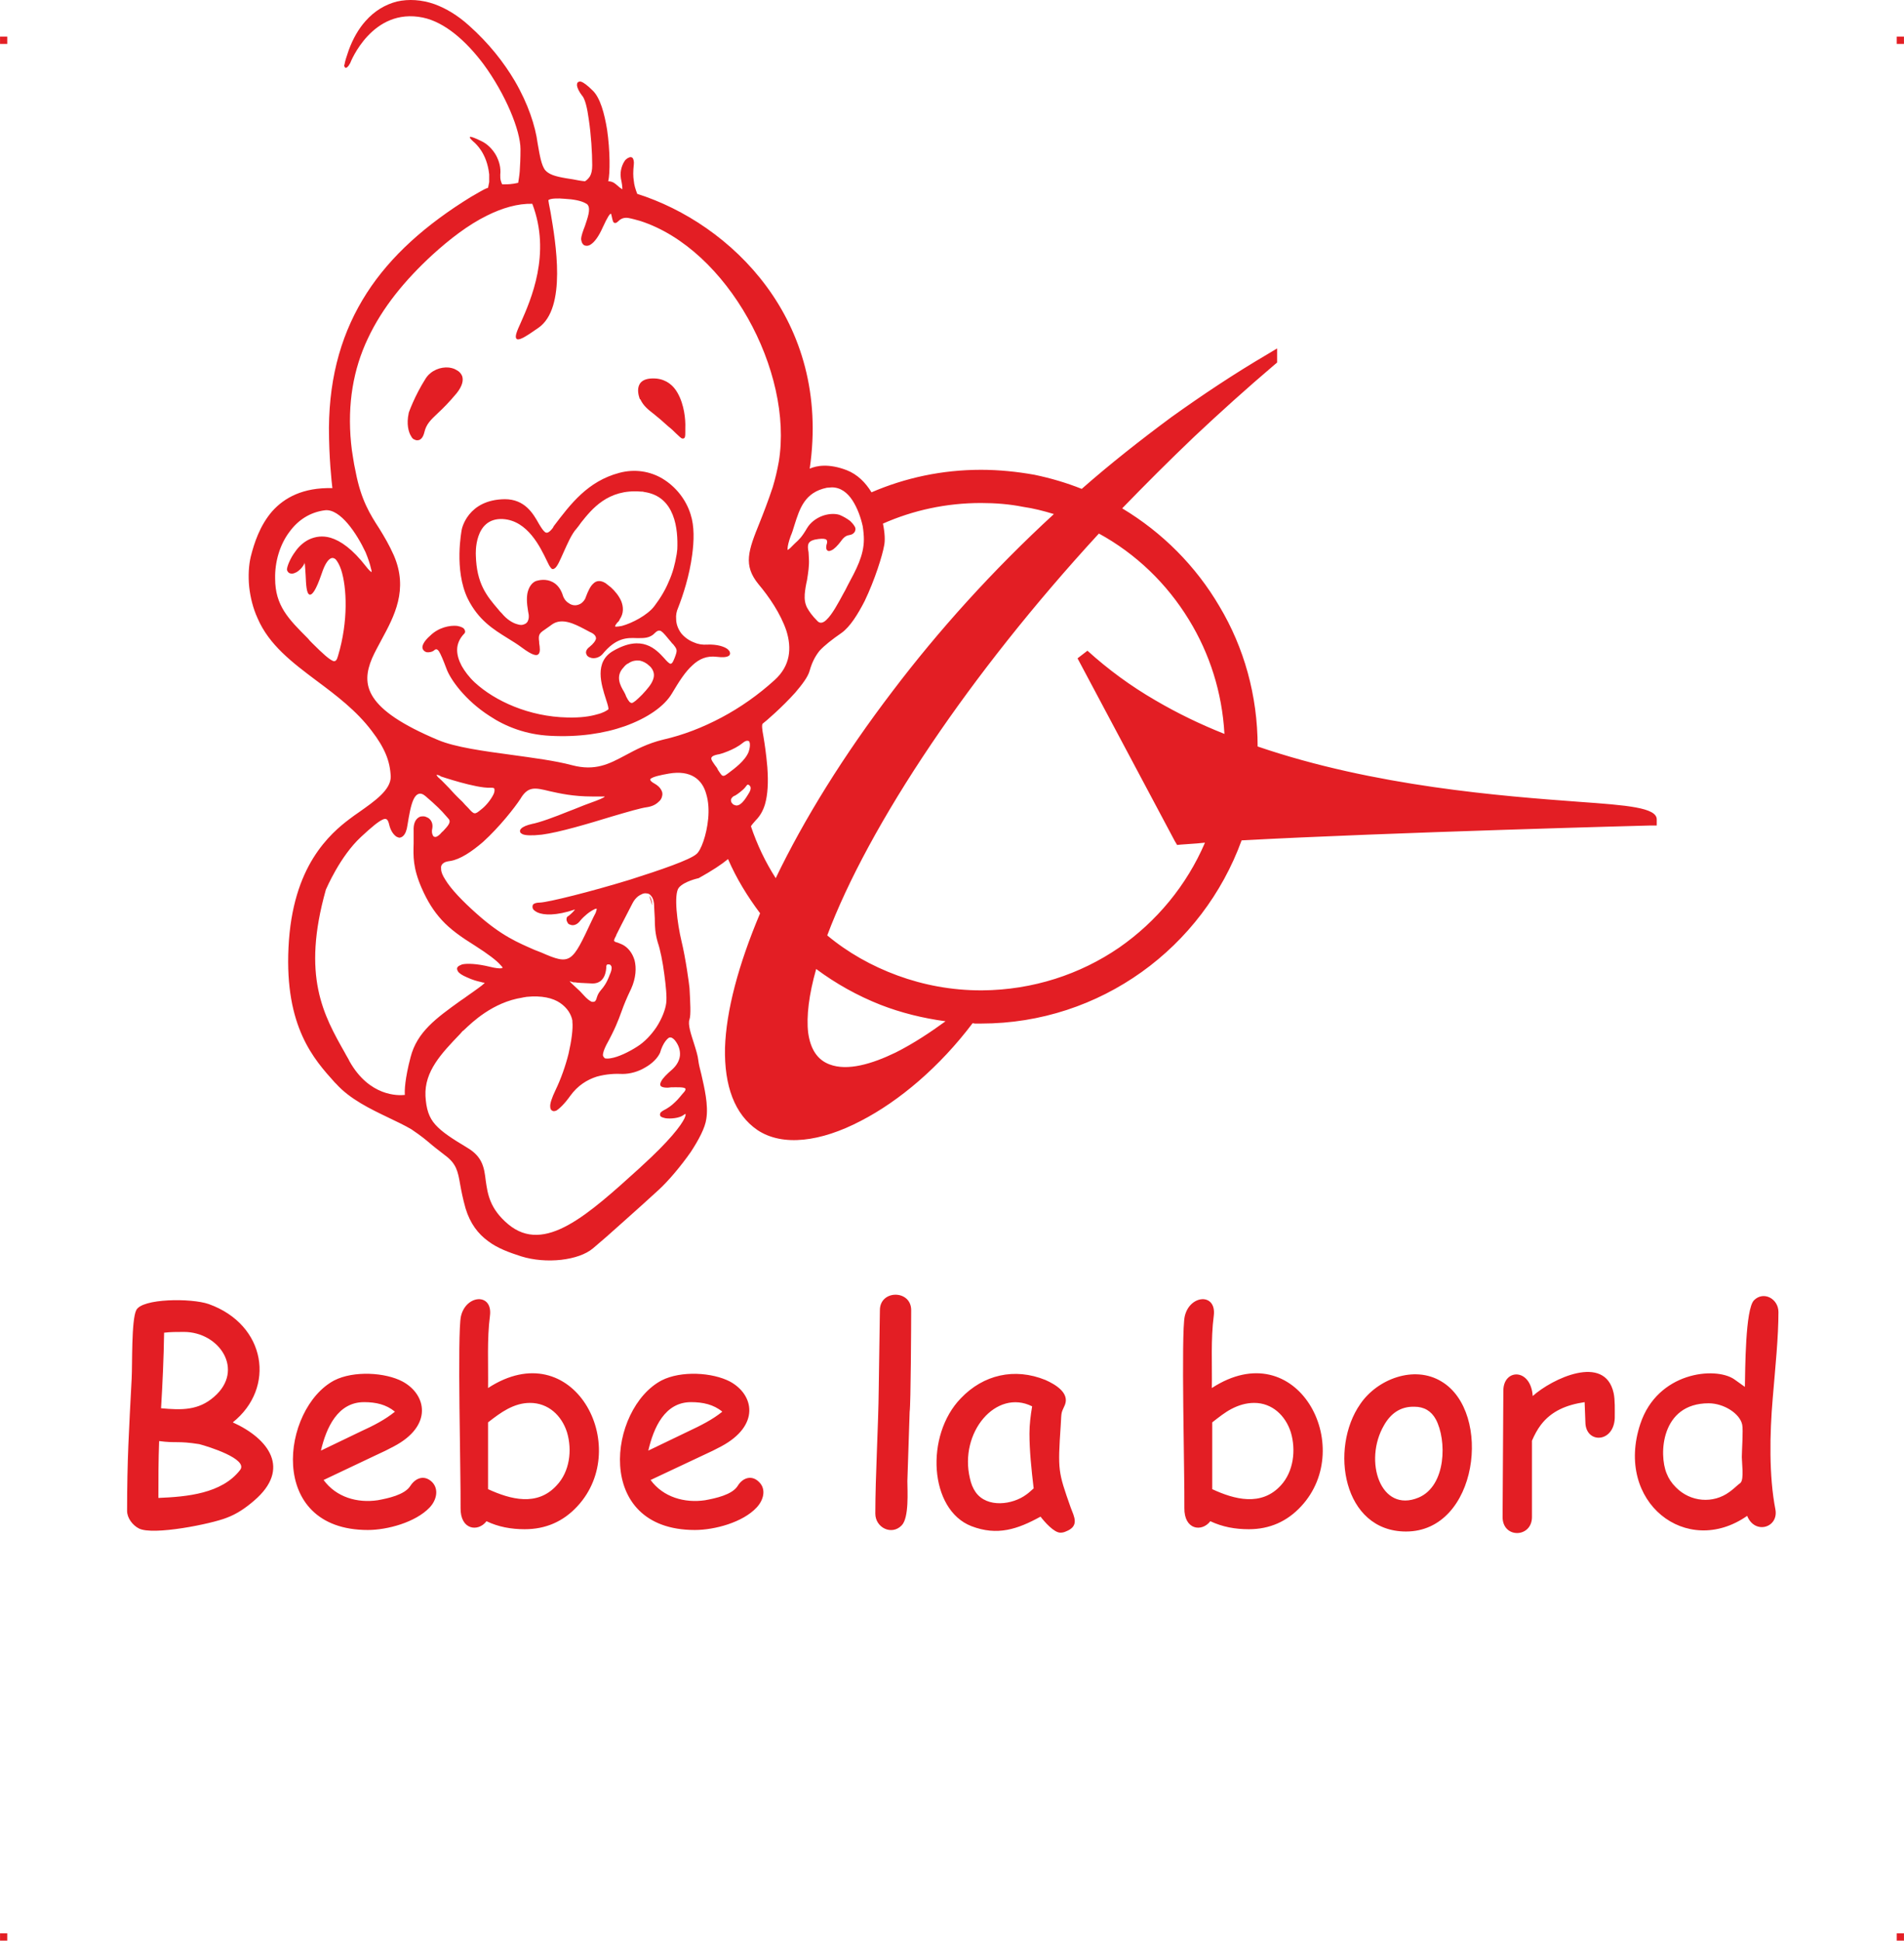 <?xml version="1.0" encoding="UTF-8"?>
<!DOCTYPE svg PUBLIC "-//W3C//DTD SVG 1.1//EN" "http://www.w3.org/Graphics/SVG/1.1/DTD/svg11.dtd">
<!-- Creator: CorelDRAW 2019 (64-Bit) -->
<svg xmlns="http://www.w3.org/2000/svg" xml:space="preserve" width="4.994in" height="5.089in" version="1.1" style="shape-rendering:geometricPrecision; text-rendering:geometricPrecision; image-rendering:optimizeQuality; fill-rule:evenodd; clip-rule:evenodd"
viewBox="0 0 39122.92 39868.7"
 xmlns:xlink="http://www.w3.org/1999/xlink"
 xmlns:xodm="http://www.corel.com/coreldraw/odm/2003">
 <defs>
  <style type="text/css">
   <![CDATA[
    .fil0 {fill:#E31E24}
   ]]>
  </style>
 </defs>
 <g id="Layer_x0020_1">
  <g id="_2723148128528">
   <g id="_621912192">
    <rect class="fil0" x="-0.02" y="752.82" width="148.64" height="149.47"/>
    <rect class="fil0" x="38974.26" y="752.82" width="148.64" height="149.47"/>
    <rect class="fil0" x="-0.02" y="39719.23" width="148.64" height="149.47"/>
    <rect class="fil0" x="38974.26" y="39719.23" width="148.64" height="149.47"/>
   </g>
   <g id="_621915328">
    <path class="fil0" d="M6844.6 13579.62c54.87,15.67 78.41,-23.53 101.91,-109.77 211.68,-705.63 180.32,-1403.42 62.74,-1764.08 -31.37,-94.08 -70.57,-164.65 -109.77,-211.68 -31.37,-31.37 -70.57,-39.2 -101.91,-23.53 -62.74,31.37 -125.44,125.44 -188.18,313.63 -117.61,344.96 -196.02,446.9 -250.89,431.2 -62.74,-23.53 -70.57,-211.68 -78.41,-392.03 -7.83,-133.28 -15.67,-258.72 -23.53,-266.56 -7.83,-7.83 7.83,15.67 -7.83,31.37 -39.2,78.41 -109.77,141.11 -164.65,172.48l-7.83 0c-23.53,15.67 -54.87,23.53 -78.41,23.53l0 0c-31.37,0 -54.87,-7.83 -70.57,-23.53 -15.67,-15.67 -31.37,-39.2 -31.37,-62.74 0,-47.04 54.87,-211.68 172.48,-368.5 70.57,-101.91 172.48,-196.02 290.09,-250.89 125.44,-54.87 266.56,-78.41 431.2,-31.37 211.68,62.74 454.74,235.22 729.16,588.02 54.87,70.57 94.08,109.77 117.61,117.61 0,0 0,-31.37 -15.67,-78.41 -15.67,-78.41 -54.87,-196.02 -109.77,-329.29 -180.32,-384.17 -517.48,-893.81 -831.07,-862.44 -313.63,39.2 -556.68,203.85 -729.16,439.07 -203.85,266.56 -305.76,627.22 -297.93,964.35 0,556.68 274.42,831.07 674.26,1230.94 23.53,31.37 54.87,62.74 86.24,94.08 227.38,227.38 352.83,337.13 431.2,368.5l0.06 0.06zm11501.76 611.55c933.01,-1230.94 2046.31,-2469.71 3308.58,-3630.07 -203.85,-62.74 -415.53,-117.61 -635.05,-148.98l0 0c-274.42,-54.87 -564.51,-78.41 -862.44,-78.41 -713.43,0 -1395.55,148.98 -2014.94,423.37 39.2,188.18 47.04,352.83 23.53,454.74 -31.37,188.18 -188.18,697.79 -399.87,1136.86 -141.11,274.42 -297.93,525.31 -470.41,650.75 -203.85,141.11 -352.83,258.72 -454.74,368.5 -94.08,117.61 -156.81,243.05 -203.85,407.7 -31.37,125.44 -156.81,290.09 -297.93,454.74 -266.56,297.93 -611.55,595.85 -666.42,635.05 -23.53,23.53 -15.67,109.77 15.67,274.42 23.53,141.11 54.87,344.96 78.41,619.38 23.53,321.46 7.83,564.51 -47.04,760.5 -39.2,133.28 -101.91,243.05 -188.18,329.29 -39.2,47.04 -78.41,86.24 -101.91,125.44 125.44,376.33 297.93,736.99 509.61,1066.29 580.18,-1207.4 1395.58,-2524.58 2406.97,-3849.59zm-439.04 -4076.97c689.96,-297.93 1450.45,-462.57 2250.16,-462.57 376.33,0 744.83,39.2 1097.66,101.91 337.13,70.57 658.59,164.65 972.21,290.09 588.02,-517.48 1207.4,-1003.55 1842.49,-1473.99 635.05,-454.74 1293.64,-893.81 1975.76,-1293.64l196.02 -117.61 0 290.09 -47.04 39.2c-572.35,486.11 -1128.99,987.88 -1662.14,1489.66l0 0c-509.61,486.11 -1003.55,980.05 -1473.99,1466.15 823.24,493.94 1513.19,1183.9 1999.3,2014.97l0 0c501.78,838.9 784.03,1826.79 784.03,2877.41 2406.97,823.24 5025.65,1019.25 6609.38,1136.86 980.05,70.57 1591.6,117.61 1591.6,360.66l0 125.44 -125.44 0c-15.67,0 -5370.61,141.11 -8404.83,305.76 -399.87,1097.66 -1121.16,2038.47 -2054.17,2704.89 -933.01,666.42 -2069.84,1058.45 -3300.78,1058.45l-125.44 0 -47.04 -7.83c-674.23,893.81 -1505.33,1599.43 -2297.19,2007.13 -823.24,431.2 -1607.27,533.14 -2124.74,188.18l0 0c-470.41,-321.46 -682.12,-909.48 -666.42,-1685.67 23.53,-760.5 274.42,-1709.18 721.33,-2767.6 -258.72,-344.96 -486.11,-713.46 -658.59,-1113.33 -133.28,109.77 -321.46,235.22 -603.72,392.03l0 0c0,0 -297.93,62.74 -407.7,196.02 -109.77,133.28 -31.37,736.99 54.87,1097.66 86.24,352.83 156.81,878.08 164.65,964.32 15.67,297.93 31.37,548.81 0,642.92 -39.2,101.91 31.37,305.76 94.08,501.78 39.2,125.44 78.41,250.89 86.24,337.13 7.83,70.57 31.37,172.48 62.74,290.09 62.74,274.42 148.98,635.05 101.91,917.31 -23.53,180.32 -156.81,431.2 -321.46,682.12 -203.85,290.09 -454.74,588.02 -650.75,768.36 -180.32,164.65 -454.74,415.53 -721.33,650.75 -250.89,227.38 -493.94,439.07 -635.05,556.68 -148.98,125.44 -384.17,203.85 -650.75,235.22 -274.42,31.37 -572.35,7.83 -823.24,-70.57 -243.05,-78.41 -486.11,-164.65 -682.12,-313.63 -203.85,-148.98 -368.5,-360.66 -462.57,-674.26 -54.87,-196.02 -86.24,-352.83 -109.77,-486.11 -47.04,-274.42 -78.41,-431.2 -313.63,-603.72 -148.98,-117.61 -235.22,-180.32 -305.76,-243.05l0 0c-94.08,-78.41 -164.65,-141.11 -384.17,-290.09 -133.28,-78.41 -297.93,-156.81 -478.27,-243.05 -360.66,-172.48 -784.03,-376.33 -1066.29,-689.96l-31.37 -31.37c-423.37,-470.41 -1027.09,-1136.86 -948.68,-2767.6 39.2,-838.9 250.89,-1426.95 509.61,-1842.49 258.72,-415.53 556.68,-658.59 744.83,-799.7 62.74,-47.04 125.44,-94.08 196.02,-141.11 321.46,-227.38 650.75,-454.74 650.75,-729.16 -7.83,-164.65 -39.2,-313.63 -101.91,-462.57 -62.74,-148.98 -156.81,-305.76 -290.09,-478.27 -313.63,-415.53 -729.16,-729.16 -1128.99,-1027.09 -501.78,-376.33 -980.05,-736.99 -1215.27,-1285.81 -94.08,-203.85 -148.98,-431.2 -172.48,-642.92 -23.53,-235.22 -7.83,-454.74 31.37,-619.38 70.57,-282.26 188.18,-642.92 439.07,-933.01 250.89,-282.26 635.05,-493.94 1238.77,-478.27 -15.67,-133.28 -70.57,-627.22 -70.57,-1238.77 7.83,-1097.66 282.26,-1999.3 776.2,-2767.63 493.94,-768.36 1223.1,-1411.25 2140.41,-1975.76 78.41,-47.04 148.98,-86.24 203.85,-117.61 54.87,-31.37 101.91,-54.87 148.98,-70.57 7.83,-39.2 15.67,-78.41 23.53,-117.61 0,-47.04 0,-101.91 0,-156.81 -47.04,-446.9 -290.09,-635.05 -290.09,-642.92l0 0c-7.83,-7.83 -313.63,-258.72 133.28,-39.2 117.61,54.87 227.38,164.65 297.93,290.09 62.74,117.61 101.91,250.89 86.24,399.87 0,39.2 0,78.41 7.83,109.77 7.83,31.37 15.67,54.87 31.37,86.24 15.67,0 31.37,0 39.2,0l0 0c70.57,0 156.81,0 290.09,-31.37 7.83,-62.74 23.53,-133.28 31.37,-235.22 7.83,-117.61 15.67,-266.56 15.67,-454.74 0,-384.17 -305.76,-1128.99 -760.5,-1748.38 -352.83,-470.41 -791.87,-862.44 -1246.6,-956.51 -1034.92,-211.68 -1481.82,901.64 -1497.49,948.68l-7.83 0 0 0 0 7.83c-15.67,31.37 -31.37,47.04 -47.04,62.74 -31.37,23.53 -47.04,15.67 -62.74,-23.53l0 0c0,-7.83 0,-23.53 7.83,-39.2 7.83,-54.87 39.2,-156.81 86.24,-290.09 86.24,-235.22 203.85,-439.07 344.96,-595.85 180.32,-203.85 399.87,-337.13 642.92,-399.87 243.05,-54.87 509.61,-39.2 776.2,54.87 235.22,86.24 470.41,227.38 697.79,431.2 415.53,368.5 721.33,760.5 948.68,1144.69 274.42,470.41 423.37,925.14 470.41,1285.81 47.04,274.42 78.41,439.07 148.98,540.98 78.41,94.08 203.85,133.28 431.2,172.48 54.87,7.83 101.91,15.67 148.98,23.53 78.41,15.67 156.81,31.37 243.05,39.2 39.2,-23.53 70.57,-54.87 101.91,-101.91 31.37,-54.87 47.04,-125.44 47.04,-227.38 0,-258.72 -23.53,-627.22 -70.57,-940.84 -31.37,-235.22 -78.41,-431.2 -141.11,-493.94 -54.87,-70.57 -94.08,-148.98 -101.91,-203.85 0,-23.53 0,-47.04 15.67,-62.74 15.67,-15.67 39.2,-23.53 70.57,-15.67 47.04,15.67 125.44,70.57 243.05,188.18 148.98,148.98 235.22,462.57 290.09,799.7 62.74,431.2 62.74,893.81 23.53,1058.45 94.08,0 141.11,47.04 196.02,94.08 23.53,23.53 54.87,47.04 94.08,70.57 0,-54.87 -7.83,-117.61 -31.37,-227.38l0 -7.83c-23.53,-141.11 31.37,-290.09 94.08,-368.5 23.53,-23.53 47.04,-39.2 70.57,-47.04 23.53,-15.67 54.87,-15.67 78.41,7.83 15.67,23.53 31.37,70.57 23.53,133.28 -15.67,141.11 -15.67,243.05 0,337.13 7.83,86.24 31.37,164.65 70.57,266.56 1913.03,603.72 3990.73,2587.31 3543.83,5645.04 141.11,-62.74 392.03,-109.77 760.5,31.37 219.52,86.24 384.17,250.89 509.61,454.74l-0.06 0zm-7903.06 -5684.24c-384.17,188.18 -768.36,486.11 -1113.33,799.7 -572.35,525.31 -1034.92,1089.79 -1332.85,1724.88 -297.93,627.22 -423.37,1340.71 -344.96,2148.25 7.83,94.08 23.53,196.02 39.2,290.09 15.67,101.91 31.37,196.02 54.87,297.93 109.77,580.18 297.93,878.11 486.11,1168.2 101.91,164.65 203.85,337.13 297.93,548.81 305.76,705.63 7.83,1254.44 -250.89,1732.71 -70.57,133.28 -141.11,258.72 -196.02,384.17 -227.38,540.98 -156.81,1042.75 1356.38,1677.84 352.83,148.98 933.01,227.38 1513.19,305.76 446.9,62.74 885.97,117.61 1238.77,211.68 478.27,125.44 760.5,-23.53 1097.66,-203.85 219.52,-117.61 454.74,-243.05 776.2,-321.46 415.53,-94.08 815.4,-250.89 1199.57,-454.74 384.17,-203.85 752.66,-462.57 1089.79,-768.36 329.29,-297.93 352.83,-658.59 243.05,-1011.42 -117.61,-352.83 -360.66,-705.63 -572.35,-956.51 -321.46,-392.03 -211.68,-689.96 23.53,-1270.14l0 0c78.41,-196.02 172.48,-439.07 266.56,-721.33 54.87,-180.32 94.08,-352.83 125.44,-525.31 305.76,-1850.32 -1050.62,-4367.06 -2846.04,-4947.25 -86.24,-23.53 -164.65,-47.04 -250.89,-62.74 -109.77,-15.67 -172.48,39.2 -203.85,70.57l0 0c-23.53,15.67 -31.37,31.37 -47.04,31.37 -39.2,7.83 -54.87,-7.83 -70.57,-70.57 -15.67,-62.74 -23.53,-117.61 -31.37,-117.61 -23.53,0 -70.57,70.57 -164.65,274.42 -86.24,196.02 -172.48,305.76 -243.05,352.83 -31.37,23.53 -62.74,31.37 -86.24,31.37 -31.37,0 -62.74,-7.83 -78.41,-31.37 -23.53,-23.53 -31.37,-54.87 -39.2,-101.91 0,-70.57 39.2,-172.48 78.41,-274.42 54.87,-164.65 117.61,-337.13 62.74,-423.37 -7.83,-15.67 -23.53,-31.37 -47.04,-39.2 -86.24,-54.87 -258.72,-86.24 -423.37,-94.08 -156.81,-15.67 -305.76,-7.83 -337.13,23.53 -7.83,0 0,0 0,0l-7.83 0c0,7.83 15.67,109.77 47.04,258.72 101.91,603.72 337.13,1960.1 -250.89,2367.76 -290.09,203.85 -415.53,274.42 -454.74,219.52 -31.37,-47.04 15.67,-156.81 94.08,-329.29 203.85,-462.57 627.22,-1411.25 235.22,-2438.34 -297.93,-7.83 -619.38,86.24 -933.01,243.05l0 0 -0.03 0.09zm1285.81 11823.22c-290.09,-70.57 -439.07,-109.77 -595.85,156.81 -117.61,180.32 -431.2,580.18 -768.36,885.97 -227.38,196.02 -470.41,360.66 -674.26,392.03 -54.87,7.83 -101.91,15.67 -133.28,39.2 -47.04,31.37 -62.74,70.57 -54.87,125.44 0,62.74 31.37,133.28 86.24,219.52 117.61,196.02 360.66,446.9 642.92,697.79 517.48,462.57 854.6,595.85 1191.73,744.83 47.04,15.67 94.08,39.2 141.11,54.87 603.72,266.56 627.22,211.68 1034.92,-658.59 23.53,-47.04 47.04,-101.91 78.41,-156.81 15.67,-47.04 23.53,-70.57 23.53,-86.24 0,0 0,0 0,0 -15.67,0 -31.37,0 -54.87,15.67 -86.24,39.2 -203.85,133.28 -282.26,227.38l0 0c-62.74,86.24 -133.28,101.91 -180.32,94.08 -31.37,-7.83 -54.87,-15.67 -70.57,-31.37 -15.67,-23.53 -23.53,-39.2 -31.37,-62.74 -7.83,-39.2 0,-78.41 39.2,-94.08 39.2,-31.37 101.91,-86.24 133.28,-133.28l0 0c-392.03,133.28 -642.92,117.61 -768.36,62.74 -47.04,-23.53 -78.41,-47.04 -94.08,-70.57 -15.67,-31.37 -15.67,-62.74 0,-94.08l0 0c23.53,-23.53 70.57,-39.2 141.11,-39.2 180.32,-7.83 1058.45,-227.38 1850.32,-470.41 642.92,-203.85 1230.94,-407.7 1364.21,-525.31 94.08,-70.57 211.68,-392.03 243.05,-729.16 15.67,-172.48 7.83,-344.96 -39.2,-501.78 -39.2,-148.98 -117.61,-274.42 -243.05,-352.83 -125.44,-78.41 -297.93,-109.77 -525.31,-70.57 -180.32,31.37 -313.63,62.74 -368.5,101.91 -31.37,15.67 -15.67,54.87 70.57,101.91 70.57,39.2 117.61,86.24 141.11,133.28 23.53,39.2 31.37,86.24 15.67,133.28 -7.83,39.2 -31.37,78.41 -70.57,109.77 -54.87,54.87 -133.28,94.08 -235.22,109.77 -125.44,15.67 -392.03,94.08 -713.46,188.18 -486.11,148.98 -1089.79,329.29 -1450.45,376.33 -211.68,23.53 -337.13,15.67 -392.03,-7.83 -31.37,-15.67 -54.87,-31.37 -54.87,-54.87 -7.83,-23.53 7.83,-47.04 23.53,-62.74 39.2,-39.2 117.61,-70.57 219.52,-94.08 164.65,-31.37 462.57,-141.11 752.66,-258.72 148.98,-54.87 290.09,-117.61 423.37,-164.65 196.02,-70.57 313.63,-117.61 321.46,-141.11 0,0 -78.41,0 -258.72,0 -392.03,0 -666.42,-62.74 -878.11,-109.77zm-1215.24 -70.57c-290.09,15.67 -1027.09,-235.22 -1027.09,-235.22l0 -7.83c-39.2,-15.67 -62.74,-23.53 -78.41,-23.53 7.83,23.53 23.53,47.04 62.74,78.41 54.87,47.04 109.77,109.77 196.02,196.02 62.74,70.57 148.98,164.65 274.42,282.26 39.2,47.04 78.41,86.24 117.61,125.44 125.44,141.11 133.28,141.11 266.56,31.37 94.08,-70.57 196.02,-196.02 250.89,-305.76 15.67,-31.37 23.53,-62.74 23.53,-86.24 0,-23.53 0,-39.2 -15.67,-47.04 -15.67,-7.83 -39.2,-7.83 -70.57,-7.83l-0.03 -0.03zm5182.43 -917.31c-180.32,148.98 -470.41,227.38 -470.41,227.38l0 0c-141.11,23.53 -172.48,54.87 -172.48,94.08 7.83,39.2 39.2,78.41 70.57,125.44 15.67,23.53 31.37,39.2 47.04,62.74 7.83,15.67 15.67,31.37 23.53,47.04 23.53,31.37 39.2,62.74 54.87,78.41 23.53,39.2 54.87,54.87 109.77,15.67 15.67,-7.83 31.37,-23.53 54.87,-39.2 125.44,-94.08 337.13,-250.89 407.7,-431.2 23.53,-70.57 31.37,-133.28 23.53,-180.32l0 0c-7.83,-15.67 -7.83,-31.37 -15.67,-39.2l-7.83 0c-7.83,-7.83 -15.67,-7.83 -31.37,-7.83 -23.53,0 -54.87,15.67 -94.08,47.04l-0.06 -0.03zm-7.83 972.18c-62.74,54.87 -133.28,101.91 -148.98,109.77l-7.83 0c-31.37,15.67 -47.04,31.37 -62.74,54.87l0 0c-7.83,15.67 -15.67,31.37 -7.83,54.87 0,15.67 7.83,31.37 23.53,47.04 7.83,15.67 31.37,31.37 62.74,39.2 39.2,15.67 94.08,-7.83 141.11,-54.87 54.87,-54.87 101.91,-133.28 148.98,-211.68 31.37,-54.87 31.37,-101.91 15.67,-125.44 -7.83,-7.83 -15.67,-15.67 -23.53,-23.53 0,0 -7.83,-7.83 -15.67,-7.83l0 0c-15.67,0 -23.53,0 -31.37,15.67 -23.53,31.37 -54.87,70.57 -94.08,101.91l0 0.03zm-7832.49 956.51c-431.2,399.87 -705.63,1050.62 -721.33,1081.96 -501.78,1779.72 -47.04,2579.45 392.03,3355.62l0 0c31.37,62.74 70.57,117.61 94.08,172.48 407.7,721.33 995.72,705.63 1136.86,689.96 -7.83,-86.24 0,-329.29 117.61,-776.2 133.28,-517.48 525.31,-799.7 1027.09,-1160.36 47.04,-31.37 94.08,-62.74 156.81,-109.77l78.41 -54.87c188.18,-133.28 258.72,-188.18 258.72,-203.85 0,0 -31.37,0 -78.41,-15.67 -70.57,-15.67 -164.65,-39.2 -282.26,-94.08 -109.77,-47.04 -164.65,-86.24 -188.18,-125.44 -23.53,-39.2 -23.53,-70.54 0,-94.04 15.67,-15.67 47.04,-31.37 86.24,-47.04 101.91,-23.53 305.76,-15.67 564.51,47.04 125.44,31.37 203.85,39.2 250.89,31.37 7.83,-7.83 15.67,-7.83 15.67,-7.83 0,-15.67 -15.67,-31.37 -39.2,-54.87 -78.41,-94.08 -266.56,-235.22 -525.31,-399.87 -290.09,-180.32 -509.61,-337.13 -682.12,-525.31 -172.48,-188.18 -297.93,-392.03 -415.53,-658.59 -180.32,-415.53 -172.48,-650.75 -164.65,-917.31 0,-86.24 0,-164.65 0,-258.72 -7.83,-148.98 39.2,-235.22 101.91,-274.42 31.37,-23.53 62.74,-23.53 101.91,-23.53 31.37,0 62.74,15.67 94.08,31.37 62.74,39.2 101.91,117.61 86.24,211.68 -15.67,62.74 -7.83,109.77 7.83,141.11 7.83,15.67 15.67,31.37 23.53,31.37 15.67,7.83 23.53,7.83 39.2,7.83 31.37,-7.83 62.74,-31.37 94.08,-62.74 15.67,-15.67 31.37,-39.2 54.87,-54.87 94.08,-101.91 180.32,-188.18 109.77,-258.72 -15.67,-15.67 -31.37,-39.2 -54.87,-62.74 -86.24,-101.91 -196.02,-211.68 -415.53,-399.87 -109.77,-94.08 -188.18,-47.04 -243.05,62.74 -62.74,133.28 -94.08,337.13 -125.44,525.31 -15.67,117.61 -47.04,188.18 -86.24,227.38 -23.53,23.53 -54.87,39.2 -86.24,39.2 -23.53,-7.83 -54.87,-15.67 -78.41,-39.2 -54.87,-47.04 -101.91,-125.44 -125.44,-227.38 -23.53,-101.91 -54.87,-141.11 -125.44,-109.77 -94.08,39.2 -235.22,156.81 -454.74,360.66l0.06 0zm4398.43 2987.15c-15.67,0 -15.67,0 -23.53,0l-7.83 0c-54.87,-15.67 -78.41,-23.53 -78.41,-23.53 0,7.83 54.87,62.74 125.44,125.44 54.87,47.04 117.61,109.77 164.65,164.65 70.57,78.41 125.44,117.61 164.65,133.28 15.67,0 23.53,0 39.2,0 7.83,0 15.67,-7.83 23.53,-7.83 15.67,-15.67 31.37,-39.2 39.2,-78.41 23.53,-78.41 54.87,-117.61 94.08,-164.65 47.04,-54.87 109.77,-133.28 172.48,-305.76 47.04,-101.91 47.04,-164.62 23.53,-188.15 -7.83,-15.67 -15.67,-15.67 -31.37,-23.53 -7.83,0 -23.53,0 -31.37,0 -15.67,0 -23.53,7.83 -23.53,15.67l0 0 -7.83 15.67c0,94.04 -23.53,360.63 -282.26,360.63 -196.02,-7.83 -321.46,-15.67 -360.66,-23.53l0.03 0.06zm-2265.86 964.35c-15.67,15.67 -31.37,31.37 -47.04,39.2l-47.04 54.87c-384.17,399.87 -736.99,768.36 -713.46,1277.97 15.67,266.56 70.57,439.07 203.85,588.02 133.28,148.98 337.13,282.26 650.75,470.41 321.46,188.18 352.83,415.53 384.17,682.12 39.2,266.56 78.41,572.35 462.57,893.81 744.83,619.38 1630.8,-188.18 2712.76,-1168.2l0 0 15.67 -15.67c588.02,-533.14 823.24,-846.77 893.81,-995.72 15.67,-39.2 23.53,-62.74 23.53,-78.41 -7.83,0 0,-7.83 0,-7.83 -15.67,0 -31.37,7.83 -47.04,23.53 -86.24,62.74 -266.56,78.41 -368.5,62.74 -31.37,-7.83 -62.74,-15.67 -78.41,-23.53 -31.37,-15.67 -39.2,-39.2 -31.37,-70.57 0,-15.67 23.53,-39.2 62.74,-62.74 94.08,-47.04 172.48,-101.91 243.05,-172.48 70.57,-62.74 125.44,-141.11 196.02,-219.52 23.53,-31.37 23.53,-54.87 15.67,-62.74 -39.2,-31.37 -164.65,-23.53 -290.09,-23.53 -23.53,0 -47.04,7.83 -70.57,7.83 -156.81,0 -180.32,-47.04 -133.28,-133.28 31.37,-62.74 117.61,-148.98 227.38,-243.05 94.08,-86.24 148.98,-188.18 156.81,-290.09 7.83,-109.77 -31.37,-219.52 -109.77,-313.63 -15.67,-15.67 -31.37,-31.37 -47.04,-39.2 -23.53,-15.67 -47.04,-15.67 -70.57,-7.83 -23.53,15.67 -47.04,39.2 -70.57,70.57l0 0c-47.04,62.74 -86.24,148.98 -109.77,235.22 -47.04,109.77 -164.65,227.38 -305.76,305.76 -141.11,86.24 -313.63,133.28 -462.57,133.28 -148.98,-7.83 -337.13,0 -533.14,54.87 -196.02,62.74 -392.03,180.32 -548.81,399.87 -117.61,164.65 -219.52,258.72 -282.26,297.93 -39.2,15.67 -70.57,15.67 -86.24,0 -23.53,-7.83 -39.2,-39.2 -39.2,-78.41 -7.83,-62.74 31.37,-180.32 109.77,-344.96 109.77,-227.38 203.85,-493.94 266.56,-744.83 62.74,-274.42 94.08,-517.48 78.41,-658.59 0,-7.83 0,-15.67 0,-23.53 -23.53,-125.44 -101.91,-258.72 -250.89,-360.66 -148.98,-101.91 -376.33,-156.81 -689.96,-125.44 -31.37,7.83 -62.74,7.83 -86.24,15.67 -611.55,94.08 -1042.75,517.48 -1183.9,650.75l-0.03 0.03zm3441.89 -2579.42c-148.98,282.26 -329.29,642.92 -329.29,642.92l0 7.83c-47.04,86.24 -54.87,109.77 -31.37,125.44 7.83,7.83 31.37,15.67 62.74,23.53 23.53,7.83 54.87,23.53 94.08,39.2l0 0 0 0c109.77,54.87 203.85,164.65 250.89,321.46 39.2,156.81 31.37,360.63 -70.57,587.99l0 0 -7.83 15.67 0 0c-86.24,180.32 -141.11,313.63 -188.18,446.9 -70.57,196.02 -141.11,376.33 -313.63,689.96 -47.04,94.08 -70.57,164.65 -70.57,211.68 7.83,31.37 23.53,47.04 39.2,62.74 31.37,7.83 70.57,7.83 117.61,0 156.81,-23.53 368.5,-125.44 540.98,-235.22 164.65,-101.91 297.93,-250.89 399.87,-399.87 117.61,-180.32 188.18,-368.5 203.85,-501.78 15.67,-125.44 -7.83,-352.83 -39.2,-588.02 -31.37,-250.86 -86.24,-517.44 -133.28,-650.72 -54.87,-188.18 -62.74,-329.29 -62.74,-501.78 -7.83,-86.24 -7.83,-180.32 -15.67,-297.93 -7.83,-78.41 -31.37,-133.28 -62.74,-164.65 -23.53,-31.37 -54.87,-47.04 -86.24,-47.04 -39.2,-7.83 -78.41,0 -117.61,23.53 -70.57,31.37 -133.28,94.08 -180.32,188.18l0 0 0.03 -0.06zm4100.51 -8553.81c-31.37,0 -62.74,7.83 -101.91,7.83 -454.74,94.08 -556.68,423.37 -666.42,768.36 -23.53,78.41 -47.04,156.81 -78.41,227.38 -39.2,109.77 -62.74,203.85 -62.74,258.72 0,7.83 0,15.67 0,23.53 15.67,-7.83 31.37,-15.67 54.87,-39.2 39.2,-39.2 70.57,-70.57 94.08,-94.08 86.24,-78.41 141.11,-125.44 250.89,-313.63 70.57,-117.61 180.32,-196.02 290.09,-243.05 133.28,-54.87 274.42,-62.74 376.33,-31.37 78.41,31.37 156.81,78.41 219.52,125.44 31.37,31.37 62.74,62.74 86.24,101.91 23.53,31.37 31.37,70.57 15.67,101.91 0,7.83 -7.83,23.53 -15.67,31.37 -31.37,39.2 -62.74,47.04 -101.91,54.87 -47.04,7.83 -101.91,23.53 -172.48,125.44 -70.57,94.08 -141.11,164.65 -196.02,188.18 -23.53,7.83 -39.2,15.67 -54.87,15.67 -23.53,-7.83 -39.2,-15.67 -47.04,-39.2 -7.83,-23.53 -7.83,-47.04 0,-86.24l0 0c23.53,-62.74 15.67,-101.91 -15.67,-117.61 -39.2,-15.67 -109.77,-15.67 -227.38,7.83 -156.81,39.2 -148.98,125.44 -125.44,258.72 0,47.04 7.83,94.08 7.83,141.11 7.83,133.28 -15.67,282.26 -39.2,431.2 -23.53,101.91 -39.2,196.02 -47.04,290.09 -7.83,109.77 7.83,196.02 47.04,274.42 47.04,86.24 109.77,172.48 211.68,274.42 54.87,62.74 125.44,39.2 188.18,-23.53 117.61,-109.77 243.05,-344.96 352.83,-548.81 23.53,-39.2 39.2,-70.57 54.87,-101.91l23.53 -47.04c180.32,-337.13 337.13,-619.38 337.13,-956.51 0,-70.57 -7.83,-164.65 -23.53,-266.56 -39.2,-180.32 -109.77,-376.33 -211.68,-533.14 -101.91,-156.81 -243.05,-266.56 -423.37,-266.56zm-8694.92 -1528.86c0,0 117.61,-344.96 352.83,-713.46 109.77,-164.65 305.76,-235.22 470.41,-219.52 62.74,7.83 117.61,23.53 164.65,54.87 47.04,23.53 86.24,62.74 109.77,117.61 31.37,86.24 7.83,203.85 -109.77,352.83 -156.81,188.18 -282.26,313.63 -384.17,407.7 -148.98,141.11 -243.05,227.38 -282.26,399.87 -23.53,94.08 -62.74,141.11 -109.77,156.81 -31.37,7.83 -62.74,7.83 -86.24,-7.83 -31.37,-7.83 -54.87,-31.37 -70.57,-62.74 -62.74,-94.08 -101.91,-266.56 -54.87,-478.27l0 -7.83 0 -0.03zm4751.23 -282.26c0,0 -203.85,-470.41 344.96,-423.37 203.85,23.53 344.96,141.11 431.2,297.93 133.28,235.22 164.65,540.98 156.81,713.46 0,23.53 0,47.04 0,62.74 0,117.61 0,164.65 -62.74,156.81l0 0c-31.37,-7.83 -62.74,-47.04 -133.28,-109.77 -39.2,-39.2 -86.24,-86.24 -156.81,-141.11 -109.77,-101.91 -203.85,-180.32 -282.26,-243.05 -141.11,-109.77 -227.38,-180.32 -290.09,-313.63l-7.83 0 0.03 0zm-3661.44 2681.39c0,-7.83 117.61,-619.38 885.97,-627.22 407.7,0 580.18,290.09 697.79,501.78l0 0c47.04,78.41 86.24,141.11 125.44,172.48 39.2,31.37 86.24,15.67 164.65,-86.24l15.67 -31.37c344.96,-454.74 697.79,-925.14 1348.54,-1097.66 321.46,-86.24 635.05,-31.37 885.97,117.61 274.42,164.65 486.11,431.2 580.18,736.99 78.41,243.05 70.57,540.98 31.37,831.07 -54.87,423.37 -188.18,831.07 -290.09,1089.79 -31.37,70.57 -47.04,148.98 -39.2,227.38 0,101.91 39.2,203.85 101.91,290.09 62.74,78.41 156.81,148.98 258.72,188.18 86.24,39.2 180.32,54.87 282.26,47.04 196.02,-7.83 344.96,39.2 415.53,94.08 23.53,23.53 47.04,47.04 47.04,70.57 7.83,23.53 0,54.87 -31.37,70.57 -39.2,23.53 -117.61,31.37 -243.05,15.67 -196.02,-23.53 -352.83,39.2 -493.94,172.48 -148.98,133.28 -274.42,329.29 -423.37,580.18 -156.81,266.56 -509.61,509.61 -972.21,674.26 -423.37,148.98 -948.68,227.38 -1528.86,196.02 -493.94,-23.53 -917.31,-188.18 -1246.6,-407.7 -501.78,-321.46 -807.57,-752.66 -885.97,-972.21 -70.57,-188.18 -117.61,-297.93 -156.81,-360.66 -31.37,-39.2 -54.87,-47.04 -86.24,-23.53 -39.2,39.2 -109.77,54.87 -164.65,47.04 -23.53,-7.83 -39.2,-15.67 -54.87,-31.37 -15.67,-15.67 -31.37,-39.2 -31.37,-70.57 0,-47.04 39.2,-133.28 156.81,-235.22 172.48,-172.48 407.7,-219.52 556.68,-203.85 39.2,7.83 70.57,15.67 101.91,31.37 23.53,7.83 47.04,31.37 54.87,54.87 15.67,31.37 7.83,62.74 -23.53,86.24 -86.24,94.08 -133.28,203.85 -133.28,321.46 0,101.91 31.37,211.68 94.08,329.29 62.74,109.77 148.98,227.38 266.56,337.13 415.53,384.17 1121.16,705.63 1905.19,721.33 274.42,7.83 470.41,-23.53 603.72,-62.74 133.28,-31.37 203.85,-78.41 235.22,-101.91 15.67,-7.83 -7.83,-94.08 -47.04,-211.68 -94.08,-297.93 -250.89,-768.36 156.81,-995.72 588.02,-337.13 870.27,-31.37 1042.75,156.81 47.04,54.87 86.24,94.08 117.61,109.77 31.37,7.83 54.87,-15.67 94.08,-117.61 62.74,-164.65 54.87,-172.48 -31.37,-282.26 -23.53,-15.67 -39.2,-47.04 -62.74,-70.57 -78.41,-94.08 -133.28,-164.65 -180.32,-196.02 -39.2,-23.53 -78.41,-15.67 -125.44,31.37 -109.77,117.61 -235.22,109.77 -376.33,109.77 -196.02,-7.83 -423.37,-15.67 -705.63,329.29 -62.74,70.57 -156.81,94.08 -227.38,78.41l0 0c-23.53,-7.83 -54.87,-15.67 -70.57,-31.37l0 0c-23.53,-15.67 -31.37,-39.2 -39.2,-62.74 -7.83,-39.2 7.83,-86.24 70.57,-133.28 78.41,-62.74 125.44,-125.44 133.28,-172.48 0,-47.04 -31.37,-94.08 -125.44,-133.28 -31.37,-15.67 -70.57,-39.2 -117.61,-62.74 -196.02,-101.91 -454.74,-235.22 -658.59,-94.08 -39.2,31.37 -78.41,54.87 -109.77,78.41 -148.98,101.91 -180.32,117.61 -156.81,282.26l0 23.53c15.67,94.08 23.53,180.32 -7.83,219.52l0 0c-39.2,54.87 -133.28,31.37 -344.96,-125.44 -94.08,-70.57 -196.02,-133.28 -297.93,-196.02 -290.09,-180.32 -595.85,-368.5 -815.4,-807.57 -290.09,-595.85 -125.44,-1411.25 -125.44,-1419.09l0 0 0.06 0.06zm846.77 -219.52c-603.72,-31.37 -556.68,736.99 -556.68,736.99l0 7.83c15.67,580.18 219.52,831.07 462.57,1113.33 15.67,23.53 39.2,47.04 70.57,78.41 101.91,125.44 227.38,203.85 329.29,227.38 47.04,15.67 94.08,15.67 125.44,0 31.37,-7.83 62.74,-31.37 78.41,-62.74 23.53,-47.04 31.37,-109.77 7.83,-203.85 -31.37,-180.32 -31.37,-305.76 -7.83,-399.87 39.2,-148.98 125.44,-211.68 180.32,-227.38 54.87,-15.67 196.02,-47.04 329.29,23.53 78.41,39.2 156.81,117.61 203.85,250.89 23.53,86.24 70.57,148.98 125.44,180.32 39.2,31.37 86.24,47.04 133.28,47.04 47.04,0 86.24,-15.67 125.44,-39.2 39.2,-31.37 78.41,-70.57 94.08,-125.44 47.04,-125.44 94.08,-227.38 156.81,-282.26 62.74,-62.74 148.98,-70.57 250.89,-7.83 31.37,23.53 70.57,54.87 109.77,86.24 78.41,70.57 164.65,172.48 211.68,282.26 47.04,117.61 54.87,250.89 -31.37,376.33 -7.83,23.53 -23.53,47.04 -47.04,62.74 -31.37,39.2 -47.04,62.74 -47.04,78.41l0 0c0,7.83 7.83,7.83 23.53,7.83 31.37,0 70.57,-7.83 117.61,-15.67 203.85,-54.87 525.31,-219.52 666.42,-407.7 125.44,-164.65 227.38,-337.13 297.93,-509.61 78.41,-172.48 125.44,-352.83 156.81,-540.98 7.83,-31.37 7.83,-70.57 15.67,-117.61 7.83,-196.02 0,-470.41 -94.08,-705.63 -94.08,-235.22 -266.56,-423.37 -588.02,-470.41l0 0c-23.53,-7.83 -47.04,-7.83 -70.57,-7.83 -674.26,-54.87 -1003.55,360.66 -1223.1,635.05 -31.37,47.04 -62.74,86.24 -94.08,125.44 -101.91,109.77 -188.18,313.63 -266.56,486.11 -70.57,156.81 -125.44,290.09 -180.32,329.29 -31.37,23.53 -62.74,23.53 -86.24,-15.67 -23.53,-23.53 -47.04,-78.41 -78.41,-141.11 -133.28,-274.42 -392.03,-823.24 -901.64,-854.6l0 -0.03zm2485.37 3543.83c23.53,39.2 39.2,78.41 47.04,101.91 47.04,94.08 78.41,133.28 117.61,133.28 39.2,-7.83 101.91,-62.74 211.68,-172.48 109.77,-117.61 188.18,-211.68 219.52,-297.93 31.37,-78.41 31.37,-148.98 -15.67,-227.38 -15.67,-23.53 -31.37,-47.04 -62.74,-70.57 -47.04,-47.04 -117.61,-86.24 -188.18,-101.91 -78.41,-7.83 -156.81,0 -235.22,54.87 -39.2,15.67 -70.57,47.04 -101.91,86.24 -172.48,180.32 -62.74,376.33 7.83,493.94l0.03 0.03zm580.18 4390.6c-15.67,-70.57 -39.2,-133.28 -62.74,-203.85l0 7.83c31.37,31.37 54.87,86.24 62.74,164.65l0 31.37zm4696.36 2046.27c-478.27,-188.18 -925.14,-439.07 -1325.01,-736.99 -148.98,525.31 -203.85,972.21 -164.65,1309.34 47.04,337.13 188.18,556.68 439.07,650.75 368.5,141.11 870.27,-7.83 1356.38,-243.05 376.33,-188.18 736.99,-431.2 1027.09,-642.92 -462.57,-62.74 -909.48,-172.48 -1332.85,-337.13l-0.03 0zm6499.61 -3316.41c-109.77,7.83 -219.52,15.67 -329.29,23.53l-78.41 7.83 -47.04 -78.41 -1999.3 -3755.51 203.85 -156.81c423.37,384.17 893.81,729.16 1395.58,1019.25 454.74,266.56 925.14,493.94 1419.09,689.96 -47.04,-854.6 -305.76,-1654.3 -729.16,-2344.26 -454.74,-744.83 -1089.79,-1356.38 -1850.32,-1771.91 -1348.54,1466.15 -2508.91,2940.11 -3441.89,4320.03 -995.72,1473.99 -1724.88,2830.37 -2140.41,3935.86 423.37,352.83 909.48,627.22 1442.62,823.2l0 0c533.14,196.02 1113.33,305.76 1717.01,305.76l23.53 0c1042.75,-7.83 2014.97,-329.29 2814.67,-878.08 768.36,-533.14 1387.75,-1277.97 1764.08,-2156.08l-164.65 15.67 0.03 -0.03z"/>
    <path class="fil0" d="M4657.15 31181.12c-313.63,125.44 -1513.19,368.5 -1803.28,219.52 -125.44,-62.74 -243.05,-211.68 -243.05,-360.66 0,-1058.45 39.2,-1654.3 94.08,-2720.59 15.67,-282.26 -7.83,-1199.57 94.08,-1403.42l0 0c117.61,-243.05 1128.99,-250.89 1489.66,-125.44 1183.9,423.37 1379.91,1724.88 493.94,2430.5 744.83,337.13 1199.57,956.51 439.07,1607.27l0 0c-172.48,148.98 -352.83,274.42 -564.51,352.83l0 0 0.03 0zm-878.11 -3818.25c-156.81,0 -274.42,0 -407.7,15.67 -7.83,517.48 -31.37,1034.92 -62.74,1552.4 423.37,39.2 768.36,47.04 1089.79,-235.22l0 0c635.05,-548.81 109.77,-1332.85 -619.38,-1332.85l0.03 0zm313.59 2305.06c-446.9,-70.57 -470.41,-15.67 -823.24,-62.74 -15.67,399.87 -15.67,776.2 -15.67,1168.2 580.18,-23.53 1301.51,-86.24 1677.84,-572.35 180.32,-227.38 -658.59,-486.11 -838.9,-533.14l-0.03 0.03zm3465.45 1764.08c-2093.37,0 -1771.91,-2501.07 -689.96,-3073.42 399.87,-203.85 1050.62,-164.65 1403.42,23.53l0 0c493.94,266.56 627.22,909.48 -180.32,1332.85 -101.91,54.87 -227.38,117.61 -384.17,188.18l0 0 -1058.45 501.78c258.72,352.83 689.96,478.27 1113.33,415.53 211.68,-39.2 548.81,-109.77 666.42,-290.09l0 0c109.77,-172.48 290.09,-235.22 446.9,-86.24l0 0c148.98,148.98 94.08,376.33 -47.04,525.31 -290.09,305.76 -870.27,462.57 -1270.14,462.57zm-78.41 -2626.52c-540.98,0 -776.2,525.31 -885.97,995.72l815.4 -392.03 0 0c274.42,-125.44 501.78,-243.05 705.63,-407.7 -180.32,-148.98 -392.03,-196.02 -635.05,-196.02l0 0.03zm3300.78 2610.85c-274.42,0 -540.98,-47.04 -784.03,-164.65 -172.48,227.38 -540.98,180.32 -533.14,-274.42 7.83,-635.05 -70.57,-3598.7 7.83,-3935.86 101.91,-446.9 658.59,-486.11 595.85,-7.83l0 0c-62.74,486.11 -31.37,987.88 -39.2,1481.82 1748.38,-1136.86 2979.32,1199.57 1834.65,2430.5l0 0c-290.09,313.63 -650.75,470.41 -1081.96,470.41l0 0.03zm109.74 -2595.15c-164.65,0 -313.63,47.04 -462.57,125.44l0 0c-133.28,70.57 -258.72,164.65 -399.87,274.42l0 1372.05c462.57,211.68 1011.42,360.66 1411.25,-78.41 266.56,-282.26 321.46,-721.33 211.68,-1089.79 -109.77,-344.96 -384.17,-603.72 -760.5,-603.72zm3387.05 2610.82c-2093.37,0 -1771.91,-2501.07 -682.12,-3073.42 399.87,-203.85 1042.75,-164.65 1403.42,23.53l0 0c493.94,266.56 627.22,901.64 -180.32,1332.85 -101.91,54.87 -227.38,117.61 -384.17,188.18l0 0 -1066.29 501.78c258.72,352.83 697.79,478.27 1121.16,415.53 211.68,-39.2 548.81,-109.77 666.42,-290.09l0 0c101.91,-172.48 290.09,-235.22 439.07,-86.24l0 0c156.81,148.98 94.08,376.33 -47.04,525.31 -282.26,305.76 -862.44,462.57 -1270.14,462.57zm-78.41 -2626.52c-540.98,0 -768.36,525.31 -878.11,995.72l815.4 -392.03c266.56,-125.44 501.78,-243.05 705.63,-407.7 -180.32,-148.98 -399.87,-196.02 -642.92,-196.02l0 0.03zm4492.51 196.02l-47.04 1426.95 0 0c0,188.18 39.2,752.66 -117.61,909.48 -203.85,211.68 -540.98,47.04 -540.98,-243.05 0,-776.2 62.74,-1771.91 70.57,-2579.48l23.53 -1599.43c0,-423.37 642.92,-423.37 642.92,0 0,266.56 -7.83,1936.56 -31.37,2085.54l-0.03 0zm3096.89 2485.41c-133.28,0 -329.29,-227.38 -407.7,-329.29 -470.41,258.72 -885.97,399.87 -1419.09,196.02 -870.24,-337.13 -956.48,-1865.99 -219.49,-2626.52l0 0c462.54,-486.11 1105.46,-635.05 1740.51,-376.33l0 0c211.68,94.08 493.94,266.56 399.87,509.61l0 0c-78.41,180.32 -70.57,117.61 -86.24,415.53 -62.74,940.84 -54.87,956.51 203.85,1693.51 70.57,188.18 188.18,384.17 -101.91,493.94 -31.37,15.67 -70.57,23.53 -109.77,23.53l-0.03 0zm-635.05 -2038.5c0,-180.32 23.53,-368.5 54.87,-556.68 -736.99,-368.5 -1505.33,533.14 -1277.97,1481.82 23.53,109.77 62.74,203.85 117.61,282.26l0 0c235.22,329.29 760.5,258.72 1042.75,47.04 47.04,-31.37 94.08,-78.41 148.98,-125.44 -47.04,-399.87 -86.24,-776.2 -86.24,-1128.99zm4508.18 1967.93c-282.26,0 -540.98,-47.04 -791.87,-164.65 -172.48,227.38 -540.98,180.32 -533.14,-274.42 7.83,-635.05 -70.57,-3598.7 7.83,-3935.86 101.91,-446.9 658.59,-486.11 595.85,-7.83l0 0c-62.74,486.11 -31.37,987.88 -39.2,1481.82 1748.38,-1136.86 2979.32,1199.57 1834.65,2430.5l0 0c-290.09,313.63 -650.75,470.41 -1074.12,470.41l0 0.03zm109.77 -2595.15c-164.65,0 -321.46,47.04 -470.41,125.44l0 0c-133.28,70.57 -250.89,164.65 -392.03,274.42l0 1372.05c454.74,211.68 1011.42,360.66 1411.25,-78.41 258.72,-282.26 313.63,-721.33 203.85,-1089.79 -109.77,-344.96 -384.17,-603.72 -752.66,-603.72zm3120.46 2642.19c-1301.51,0 -1575.9,-1709.21 -940.84,-2618.68l0 0c344.96,-509.61 1105.49,-807.57 1670,-462.57 1050.62,627.22 752.66,3081.26 -729.16,3081.26zm172.48 -2563.78c-282.26,-7.83 -486.11,133.28 -627.22,384.17l0 0c-423.37,729.16 -70.57,1811.12 713.46,1481.82 572.35,-243.05 580.18,-1183.9 352.83,-1607.27 -94.08,-172.48 -243.05,-258.72 -439.07,-258.72zm4116.18 235.19c-23.53,517.48 -603.72,525.31 -603.72,78.41l-15.67 -407.7c-368.5,54.87 -682.12,180.32 -901.64,470.41 -70.57,94.08 -125.44,196.02 -180.32,321.46l0 1568.06 0 0c0,431.2 -603.72,446.9 -603.72,0l15.67 -2595.15c0,-454.74 564.51,-470.41 603.72,109.77 392.03,-352.83 1481.82,-878.11 1662.14,-62.74 31.37,141.11 23.53,352.83 23.53,517.48zm3245.9 -407.67c-62.74,729.16 -78.41,1599.43 54.87,2281.52 70.57,376.33 -423.37,525.31 -580.18,133.28 -1246.6,870.27 -2728.43,-282.26 -2195.28,-1889.52 352.83,-1066.29 1536.7,-1183.9 1928.73,-917.31l219.52 156.81c7.83,-352.83 7.83,-1599.43 188.18,-1779.75 196.02,-196.02 501.78,-31.37 501.78,243.05 0,517.48 -62.74,1113.33 -117.61,1771.91l0 0zm-1317.18 101.91c-980.05,0 -1027.09,1050.62 -862.44,1442.62 39.2,101.91 101.91,196.02 188.18,282.26l0 0c297.93,305.76 768.36,344.96 1105.49,94.08 54.87,-39.2 117.61,-94.08 188.18,-156.81l0 0c15.67,-7.83 31.37,-23.53 39.2,-31.37l0 0c70.57,-78.41 23.53,-407.7 23.53,-525.31 0,-133.28 31.37,-556.68 7.83,-666.42 -47.04,-227.38 -376.33,-439.07 -689.96,-439.07l-0.03 0.03z"/>
   </g>
  </g>
 </g>
</svg>
